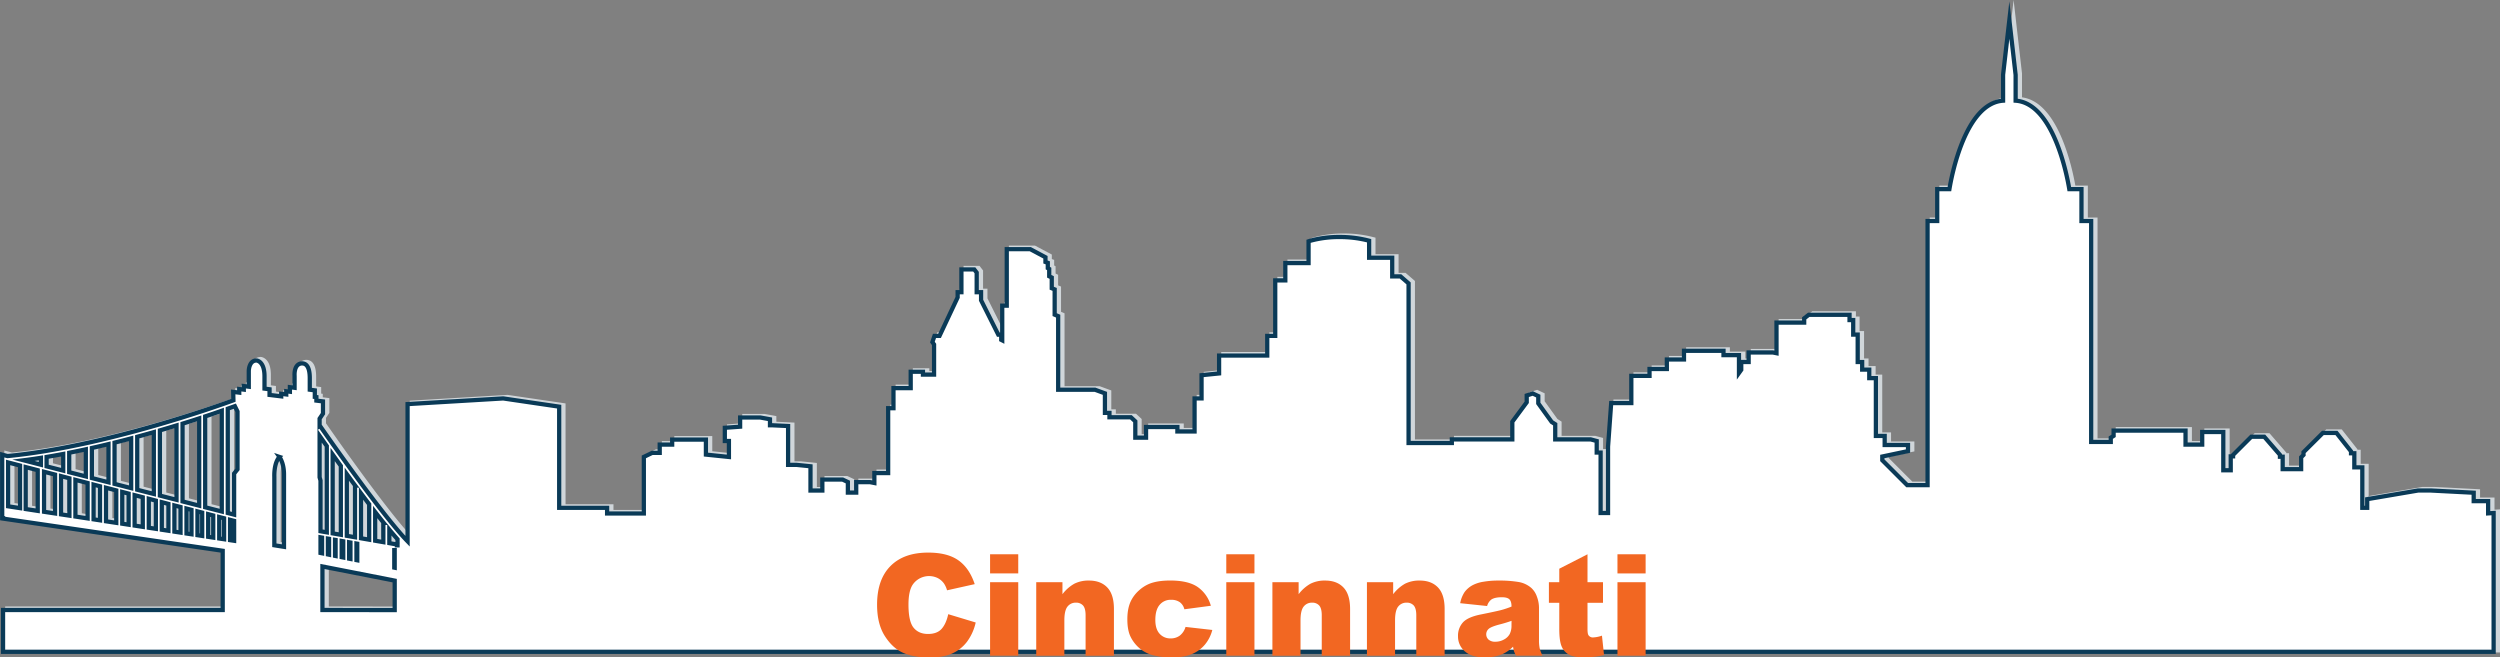 <svg xmlns="http://www.w3.org/2000/svg" viewBox="0 0 1764.38 463.98"><rect x="0" y="0" width="1764.38" height="463.98" fill="#808080" stroke="none"/><defs><style>.cls-1{fill:#d0d6da;}.cls-2,.cls-4{fill:none;stroke-miterlimit:10;stroke-width:3px;}.cls-2{stroke:#d0d6da;}.cls-3{fill:#fff;}.cls-4{stroke:#0a3a57;}.cls-5{fill:#f26722;}</style></defs><g id="Layer_2" data-name="Layer 2"><g id="Capa_1" data-name="Capa 1"><path class="cls-1" d="M1759,361.31v-8.65h-10.18v-5.92l-30.36-1.57h-8.87l-35.93,6.12v6.11h-3.46V328.84h-5.64V318.9h-2.33v-1.35l-10.26-13h-9.59l-13.67,13.59v1.93l-1.67,1.67v8.38H1614v-8.77h-1.93V320L1601,307.22h-9.13L1579,320.08v1h-1.66v9.8h-5.25v-27h-14.88v8.91h-11.77V302.9h-50.76v3.72l-2,1.27v3h-13.84V155H1472V132.47h-8.59c-1.5-9.1-11.18-60.55-37.88-62.42V51.91l-4.43-38.73-4.42,38.56V70.05c-26.71,1.87-36.38,53.32-37.88,62.42h-8.6V155h-6.81V341.39H1349l-17.57-17.57v-2.63l18.15-3.83v-4.3h-16.47v-6.41h-6.21V265.87h-4.67v-6h-5v-5.37h-3.16V235.15h-3.17V224.9h-2.59v-3.74h-28.77l-3.23,2.52v3h-19.54v21.6l-2.66-.54-17,0v6.76h-5.22V260l-1.61,2.24V249.65h-10.92v-3.07h-27.88v6.14h-12.1v6.72h-12.23v4.82h-12.84v19.21H1140.1l-2.22,30.69v46.9h-5.25V318.4h-2.75v-8.16l-4.19-1.12H1100.6V298.4l-2.51-1.61-9.45-13.12v-5.13l-3.87-1.82-4.28,1.39v4.82l-10.17,13.73v12.46h-42.68v2.53H997.1V199l-5.68-4.93h-5.87V180.9H969.26v-12l-1.13-.28a80.94,80.94,0,0,0-19.55-2.35,76.58,76.58,0,0,0-21.06,2.71l-1,.33v15.36h-16.4V196.9H903v39.16h-5.64v13.88H863.38v12.61L851,263.8v16.39h-4.93V303.5H833.94v-3.15H811.83v7.55h-7.59V296.37l-3.1-2.89H786V290.4H782.8V276.61l-7-2.56h-26V222.11l-2.47-1.05V203.24l-2.06-.83v-7.54l-1.79-.88v-5.2l-1-.58v-3.73l-1.65-.58v-3.35l-10.71-5.71h-16.6v39.89h-3.19V239.2l-.71-.36v-3.66h-2.08l-12.15-24.27v-5.68h-3.09V191.39l-1.72-2.24h-9.06v16.08h-2.66v3.65l-12.79,27.18h-3.56l-1.46,4.37,1.17,1.69v21.26h-7.85v-2h-8.64v11.54H633.57v14.17h-3.75v45.78h-9.74v7l-3-.59-9.8,0v7.37h-5.9V339.2l-3.7-1.74H583.37v7.75H575V328.08l-9.87-1h-5.93v-27.4l-11.4-.55h-1.39V294.9l-6.86-1.25-14.2,0v6.48l-10.8.78v9.33h2.89V321.5l-16.25-1.67V309.26H477.39v3.51H468.6v5.84h-5.31l-5.9,2.85V361.4H431.46v-4H397.64V286l-39.51-5.81-67.48,4V381c-19-19.58-61.4-80.81-61.85-81.46l-.24.16v-5.24l2.38-3.53v-8.64l-4.65-.56v-2.48l-1.11-.14V274.5l-3.56-.47v-7.69c0-2.69,0-10.87-5.41-10.87a4.56,4.56,0,0,0-3.43,1.47c-2.13,2.31-1.93,6.59-1.88,7.33v8.41l-3.3-.42,0,3.19-2.58-.32v2.23l-3.56-.43v1.79l-8.23-1,0-4-3.56-.45v-8.65c0-10.3-5-11.14-5.61-11.2h-.16c-4.14,0-5.3,4.79-5.33,7.63v10.86l-3.52-.44,0,2.51-3.21-.4,0,2.52-4.25-.51.14,5.93c-8.89,3.27-90.56,32.71-159.44,39.36l-3.74-1v44.83h.61V365L160.17,387.7v41.82H5.15V459H1762.88V361.07ZM41.87,333.94v27.43l-7.78-1.18V331.93ZM85.06,345.1V368l-7.25-1.1V343.23Zm83.17,35.55-2.86-.43V365.86l2.86.74Zm-7.07-15.88v14.8l-3.45-.52V363.88Zm-7.66,13.64-3.59-.55v-16l3.59.93Zm-7.8-17.64v16.45l-3.34-.51v-16.8Zm-7.55,15.29-3.53-.53V357.91l3.53.91Zm-7.74-19.24v18.06l-4.33-.66V355.71Zm-8.54,16.76-4.68-.71V353.41l4.68,1.21ZM113,352.32v19.9l-5-.76V351Zm-9.22,18.5L98,369.94V348.45l5.75,1.48Zm-10-1.52-4.51-.69V346.19l4.51,1.17ZM73.6,366.22l-4.56-.7V341l4.56,1.18Zm-8.77-26.35v25l-8.61-1.32V337.65ZM52,336.56v26.36l-5.93-.9V335Zm148.21-15.09c1.2,1.74,3.22,5.68,3.22,12.45v51l-6.82-1.09V335.45C196.62,335.34,196.13,326,200.22,321.47Zm43.93,70.76V380.79l1.11.2v11.46Zm11,2.19-.57-.11v-11.7l.57.1Zm-24.58,35.1V398.78l51,10v20.77Zm51-29.85-.3-.06V387.23l.3,0Zm-31.23-6.2-.95-.18V381.71l.95.17Zm-10.48-2.08-.4-.08V380l.4.06Zm-4.61-12.12v11.21l-.82-.17V379.13Zm48.31,4.63h-.23l.1-.58-5.65-1v-9.5c2,2.45,4,4.73,5.78,6.77Zm-10-15.88v13.6l-5.78-1V360.34c2.05,2.65,4.08,5.22,6.05,7.68Zm-10,11.87-5.78-1v-31.7c1.92,2.57,3.85,5.14,5.78,7.67Zm-10-38.27v36.54l-5.78-1V333.62c1.9,2.62,3.86,5.3,5.86,8Zm-10,34.81-5.78-1V319.74c1.8,2.52,3.74,5.24,5.78,8.07ZM230.3,389.48l-1.1-.22V378.21l1.1.19ZM170.62,289.42v40.79l-2.39,3v29l-4.48-1.16V287.43l5-1.79ZM159.53,360l-11.74-3V292.87c4.53-1.49,8.48-2.84,11.74-4Zm-15.95-4.13-11.75-3V298c4.19-1.29,8.12-2.54,11.75-3.72Zm-16-4.12-11.74-3v-46c4.07-1.19,8-2.36,11.74-3.5Zm-16-4.12-11.74-3V307.24c4-1.08,7.94-2.18,11.74-3.26Zm-16-4.13-11.75-3V311.39q6-1.49,11.75-3Zm-16-4.12-11.74-3V315.16q5.92-1.32,11.74-2.74Zm-16-4.13-11.74-3V318.53q5.89-1.15,11.74-2.44Zm-15.95-4.12-11.75-3v-6.65q5.88-1,11.75-2.09Zm-18,28.42-8.5-1.3V328.64l8.5,2.2ZM8.71,325.37l8.46,2.18v30.06l-8.46-1.29ZM233.64,313.8v60.9l-4.44-.77v-35.8l-.64-2.26V306.58C229.91,308.51,231.64,311,233.64,313.8ZM31.88,322.11V327l-12.21-3.15C23.72,323.34,27.79,322.75,31.88,322.11Z"/><path class="cls-2" d="M1759,361.31v-8.65h-10.18v-5.92l-30.36-1.57h-8.87l-35.93,6.12v6.11h-3.46V328.84h-5.64V318.9h-2.33v-1.35l-10.26-13h-9.59l-13.67,13.59v1.93l-1.67,1.67v8.38H1614v-8.77h-1.93V320L1601,307.22h-9.13L1579,320.08v1h-1.66v9.8h-5.25v-27h-14.88v8.91h-11.77V302.9h-50.76v3.72l-2,1.27v3h-13.84V155H1472V132.47h-8.59c-1.5-9.1-11.18-60.55-37.88-62.42V51.91l-4.43-38.73-4.42,38.56V70.05c-26.71,1.87-36.38,53.32-37.88,62.42h-8.6V155h-6.81V341.39H1349l-17.57-17.57v-2.63l18.15-3.83v-4.3h-16.47v-6.41h-6.21V265.87h-4.67v-6h-5v-5.37h-3.16V235.15h-3.17V224.9h-2.59v-3.74h-28.77l-3.23,2.52v3h-19.54v21.6l-2.66-.54-17,0v6.76h-5.22V260l-1.61,2.24V249.65h-10.92v-3.07h-27.88v6.14h-12.1v6.72h-12.23v4.82h-12.84v19.21H1140.1l-2.22,30.69v46.9h-5.25V318.4h-2.75v-8.16l-4.19-1.12H1100.6V298.4l-2.51-1.61-9.45-13.12v-5.13l-3.87-1.82-4.28,1.39v4.82l-10.17,13.73v12.46h-42.68v2.53H997.1V199l-5.68-4.93h-5.87V180.9H969.26v-12l-1.13-.28a80.94,80.94,0,0,0-19.55-2.35,76.58,76.58,0,0,0-21.06,2.71l-1,.33v15.36h-16.4V196.9H903v39.16h-5.64v13.88H863.38v12.61L851,263.8v16.39h-4.93V303.5H833.94v-3.15H811.83v7.55h-7.59V296.37l-3.1-2.89H786V290.4H782.8V276.61l-7-2.56h-26V222.11l-2.47-1.05V203.24l-2.06-.83v-7.54l-1.79-.88v-5.2l-1-.58v-3.73l-1.65-.58v-3.35l-10.71-5.71h-16.6v39.89h-3.19V239.2l-.71-.36v-3.66h-2.08l-12.15-24.27v-5.68h-3.09V191.39l-1.72-2.24h-9.06v16.08h-2.66v3.65l-12.79,27.18h-3.56l-1.46,4.37,1.17,1.69v21.26h-7.85v-2h-8.64v11.54H633.57v14.17h-3.75v45.78h-9.74v7l-3-.59-9.8,0v7.37h-5.9V339.2l-3.7-1.74H583.37v7.75H575V328.08l-9.87-1h-5.93v-27.4l-11.4-.55h-1.39V294.9l-6.86-1.25-14.2,0v6.48l-10.8.78v9.33h2.89V321.5l-16.25-1.67V309.26H477.39v3.51H468.6v5.84h-5.31l-5.9,2.85V361.4H431.46v-4H397.64V286l-39.51-5.81-67.48,4V381c-19-19.58-61.4-80.81-61.85-81.46l-.24.16v-5.24l2.38-3.53v-8.64l-4.65-.56v-2.48l-1.11-.14V274.5l-3.56-.47v-7.69c0-2.69,0-10.87-5.41-10.87a4.56,4.56,0,0,0-3.43,1.47c-2.13,2.31-1.93,6.59-1.88,7.33v8.41l-3.3-.42,0,3.19-2.58-.32v2.23l-3.56-.43v1.79l-8.23-1,0-4-3.56-.45v-8.65c0-10.3-5-11.14-5.61-11.2h-.16c-4.14,0-5.3,4.79-5.33,7.63v10.86l-3.52-.44,0,2.51-3.21-.4,0,2.52-4.25-.51.14,5.93c-8.89,3.27-90.56,32.71-159.44,39.36l-3.74-1v44.83h.61V365L160.17,387.7v41.82H5.15V459H1762.88V361.07ZM41.87,333.94v27.43l-7.78-1.18V331.93ZM85.06,345.1V368l-7.25-1.1V343.23Zm83.17,35.55-2.86-.43V365.86l2.86.74Zm-7.07-15.88v14.8l-3.45-.52V363.88Zm-7.66,13.64-3.59-.55v-16l3.59.93Zm-7.8-17.64v16.45l-3.34-.51v-16.8Zm-7.55,15.29-3.53-.53V357.91l3.53.91Zm-7.74-19.24v18.06l-4.33-.66V355.71Zm-8.54,16.76-4.68-.71V353.41l4.68,1.21ZM113,352.32v19.9l-5-.76V351Zm-9.22,18.5L98,369.94V348.45l5.75,1.48Zm-10-1.52-4.51-.69V346.19l4.51,1.17ZM73.6,366.22l-4.56-.7V341l4.56,1.18Zm-8.77-26.35v25l-8.61-1.32V337.65ZM52,336.56v26.36l-5.93-.9V335Zm148.21-15.09c1.2,1.74,3.22,5.68,3.22,12.45v51l-6.82-1.09V335.45C196.62,335.34,196.13,326,200.22,321.47Zm43.93,70.76V380.79l1.11.2v11.46Zm11,2.19-.57-.11v-11.7l.57.1Zm-24.58,35.1V398.78l51,10v20.77Zm51-29.85-.3-.06V387.23l.3,0Zm-31.23-6.2-.95-.18V381.71l.95.17Zm-10.48-2.08-.4-.08V380l.4.06Zm-4.61-12.12v11.21l-.82-.17V379.13Zm48.31,4.63h-.23l.1-.58-5.65-1v-9.5c2,2.45,4,4.73,5.78,6.77Zm-10-15.88v13.6l-5.78-1V360.34c2.05,2.65,4.08,5.22,6.05,7.68Zm-10,11.87-5.78-1v-31.7c1.92,2.57,3.85,5.14,5.78,7.67Zm-10-38.27v36.54l-5.78-1V333.62c1.9,2.62,3.86,5.3,5.86,8Zm-10,34.81-5.78-1V319.74c1.8,2.52,3.74,5.24,5.78,8.07ZM230.3,389.48l-1.1-.22V378.21l1.1.19ZM170.62,289.42v40.79l-2.39,3v29l-4.48-1.16V287.43l5-1.79ZM159.53,360l-11.74-3V292.87c4.53-1.49,8.48-2.84,11.74-4Zm-15.95-4.13-11.75-3V298c4.19-1.29,8.12-2.54,11.75-3.72Zm-16-4.12-11.74-3v-46c4.07-1.19,8-2.36,11.74-3.5Zm-16-4.12-11.74-3V307.24c4-1.08,7.94-2.18,11.74-3.26Zm-16-4.13-11.75-3V311.39q6-1.49,11.75-3Zm-16-4.12-11.74-3V315.16q5.92-1.32,11.74-2.74Zm-16-4.13-11.74-3V318.53q5.89-1.15,11.74-2.44Zm-15.95-4.12-11.75-3v-6.65q5.88-1,11.75-2.09Zm-18,28.42-8.5-1.3V328.64l8.5,2.2ZM8.71,325.37l8.46,2.18v30.06l-8.46-1.29ZM233.64,313.8v60.9l-4.44-.77v-35.8l-.64-2.26V306.58C229.91,308.51,231.64,311,233.64,313.8ZM31.88,322.11V327l-12.21-3.15C23.72,323.34,27.79,322.75,31.88,322.11Z"/><path class="cls-3" d="M1756,362.31v-8.65h-10.18v-5.92l-30.36-1.57h-8.87l-35.93,6.12v6.11h-3.46V329.84h-5.64V319.9h-2.33v-1.35l-10.26-13h-9.59l-13.67,13.59v1.93l-1.67,1.67v8.38H1611v-8.77h-1.93V321L1598,308.22h-9.13L1576,321.08v1h-1.66v9.8h-5.25v-27h-14.88v8.91h-11.77V303.9h-50.76v3.72l-2,1.27v3h-13.84V156H1469V133.47h-8.59c-1.5-9.1-11.18-60.55-37.88-62.42V52.91l-4.43-38.73-4.42,38.56V71.05c-26.71,1.87-36.38,53.32-37.88,62.42h-8.6V156h-6.81V342.39H1346l-17.57-17.57v-2.63l18.15-3.83v-4.3h-16.47v-6.41h-6.21V266.87h-4.67v-6h-5v-5.37h-3.16V236.15h-3.17V225.9h-2.59v-3.74h-28.77l-3.23,2.52v3h-19.54v21.6l-2.66-.54-17,0v6.76h-5.22V261l-1.61,2.24V250.65h-10.92v-3.07h-27.88v6.14h-12.1v6.72h-12.23v4.82h-12.84v19.21H1137.1l-2.22,30.69v46.9h-5.25V319.4h-2.75v-8.16l-4.19-1.12H1097.6V299.4l-2.51-1.61-9.45-13.12v-5.13l-3.87-1.82-4.28,1.39v4.82l-10.17,13.73v12.46h-42.68v2.53H994.1V200l-5.68-4.93h-5.87V181.9H966.26v-12l-1.13-.28a80.94,80.94,0,0,0-19.55-2.35,76.58,76.58,0,0,0-21.06,2.71l-1,.33v15.36h-16.4V197.9H900v39.16h-5.64v13.88H860.38v12.61L848,264.8v16.39h-4.93V304.5H830.94v-3.15H808.83v7.55h-7.59V297.37l-3.1-2.89H783V291.4H779.8V277.61l-7-2.56h-26V223.11l-2.47-1.05V204.24l-2.06-.83v-7.54l-1.79-.88v-5.2l-1-.58v-3.73l-1.65-.58v-3.35l-10.71-5.71h-16.6v39.89h-3.19V240.2l-.71-.36v-3.66h-2.08l-12.15-24.27v-5.68h-3.09V192.39l-1.72-2.24h-9.06v16.08h-2.66v3.65l-12.79,27.18h-3.56l-1.46,4.37,1.17,1.69v21.26h-7.85v-2h-8.64v11.54H630.57v14.17h-3.75v45.78h-9.74v7l-3-.59-9.8,0v7.37h-5.9V340.2l-3.7-1.74H580.37v7.75H572V329.08l-9.87-1h-5.93v-27.4l-11.4-.55h-1.39V295.9l-6.86-1.25-14.2,0v6.48l-10.8.78v9.33h2.89V322.5l-16.25-1.67V310.26H474.39v3.51H465.6v5.84h-5.31l-5.9,2.85V362.4H428.46v-4H394.64V287l-39.51-5.81-67.48,4V382c-19-19.58-61.4-80.81-61.85-81.46l-.24.16v-5.24l2.38-3.53v-8.64l-4.65-.56v-2.48l-1.11-.14V275.5l-3.56-.47v-7.69c0-2.69,0-10.87-5.41-10.87a4.56,4.56,0,0,0-3.43,1.47c-2.13,2.31-1.93,6.59-1.88,7.33v8.41l-3.3-.42,0,3.19-2.58-.32v2.23l-3.56-.43v1.79l-8.23-1,0-4-3.56-.45v-8.65c0-10.3-5-11.14-5.61-11.2h-.16c-4.14,0-5.3,4.79-5.33,7.63v10.86l-3.52-.44,0,2.51-3.21-.4,0,2.52-4.25-.51.14,5.93c-8.89,3.27-90.56,32.71-159.44,39.36l-3.74-1v44.83h.61V366L157.17,388.7v41.82H2.15V460H1759.88V362.07ZM38.87,334.94v27.43l-7.78-1.18V332.93ZM82.06,346.1V369l-7.25-1.1V344.23Zm83.17,35.55-2.86-.43V366.86l2.86.74Zm-7.07-15.88v14.8l-3.45-.52V364.88Zm-7.66,13.64-3.59-.55v-16l3.59.93Zm-7.8-17.64v16.45l-3.34-.51v-16.8Zm-7.55,15.29-3.53-.53V358.91l3.53.91Zm-7.74-19.24v18.06l-4.33-.66V356.71Zm-8.54,16.76-4.68-.71V354.41l4.68,1.21ZM110,353.32v19.9l-5-.76V352Zm-9.22,18.5L95,370.94V349.45l5.75,1.48Zm-10-1.52-4.51-.69V347.19l4.51,1.17ZM70.6,367.22l-4.56-.7V342l4.56,1.18Zm-8.77-26.35v25l-8.61-1.32V338.65ZM49,337.56v26.36l-5.93-.9V336Zm148.21-15.09c1.2,1.74,3.22,5.68,3.22,12.45v51l-6.82-1.09V336.45C193.62,336.34,193.13,327,197.22,322.47Zm43.93,70.76V381.79l1.11.2v11.46Zm11,2.19-.57-.11v-11.7l.57.1Zm-24.58,35.1V399.78l51,10v20.77Zm51-29.85-.3-.06V388.23l.3,0Zm-31.23-6.2-.95-.18V382.71l.95.17Zm-10.48-2.08-.4-.08V381l.4.06Zm-4.61-12.12v11.21l-.82-.17V380.13Zm48.31,4.63h-.23l.1-.58-5.65-1v-9.5c2,2.45,4,4.73,5.78,6.77Zm-10-15.88v13.6l-5.78-1V361.34c2.05,2.65,4.08,5.22,6.05,7.68Zm-10,11.87-5.78-1v-31.7c1.92,2.57,3.85,5.14,5.78,7.67Zm-10-38.27v36.54l-5.78-1V334.62c1.9,2.62,3.86,5.3,5.86,8Zm-10,34.81-5.78-1V320.74c1.8,2.52,3.74,5.24,5.78,8.07ZM227.3,390.48l-1.1-.22V379.21l1.1.19ZM167.62,290.42v40.79l-2.39,3v29l-4.48-1.16V288.43l5-1.79ZM156.53,361l-11.74-3V293.87c4.53-1.49,8.48-2.84,11.74-4Zm-15.95-4.13-11.75-3V299c4.19-1.29,8.12-2.54,11.75-3.72Zm-16-4.12-11.74-3v-46c4.07-1.19,8-2.36,11.74-3.5Zm-16-4.12-11.74-3V308.24c4-1.08,7.94-2.18,11.74-3.26Zm-16-4.13-11.75-3V312.39q6-1.49,11.75-3Zm-16-4.12-11.74-3V316.16q5.92-1.32,11.74-2.74Zm-16-4.13-11.74-3V319.53q5.89-1.15,11.74-2.44Zm-15.95-4.12-11.75-3v-6.65q5.88-1,11.75-2.09Zm-18,28.42-8.5-1.3V329.64l8.5,2.2ZM5.71,326.37l8.46,2.18v30.06l-8.46-1.29ZM230.64,314.8v60.9l-4.44-.77v-35.8l-.64-2.26V307.58C226.91,309.51,228.64,312,230.64,314.8ZM28.88,323.11V328l-12.21-3.15C20.72,324.34,24.79,323.75,28.88,323.11Z"/><path class="cls-4" d="M1756,362.31v-8.65h-10.18v-5.92l-30.36-1.57h-8.87l-35.93,6.12v6.11h-3.46V329.84h-5.64V319.9h-2.33v-1.35l-10.26-13h-9.59l-13.67,13.59v1.93l-1.67,1.67v8.38H1611v-8.77h-1.93V321L1598,308.22h-9.13L1576,321.08v1h-1.66v9.8h-5.25v-27h-14.88v8.91h-11.77V303.9h-50.76v3.72l-2,1.27v3h-13.84V156H1469V133.47h-8.59c-1.5-9.1-11.18-60.55-37.88-62.42V52.91l-4.43-38.73-4.42,38.56V71.05c-26.71,1.87-36.38,53.32-37.88,62.42h-8.6V156h-6.81V342.39H1346l-17.57-17.57v-2.63l18.15-3.83v-4.3h-16.47v-6.41h-6.21V266.87h-4.67v-6h-5v-5.37h-3.16V236.15h-3.17V225.9h-2.59v-3.74h-28.77l-3.23,2.52v3h-19.54v21.6l-2.66-.54-17,0v6.76h-5.22V261l-1.61,2.24V250.65h-10.92v-3.07h-27.88v6.14h-12.1v6.72h-12.23v4.82h-12.84v19.21H1137.1l-2.22,30.69v46.9h-5.25V319.4h-2.75v-8.16l-4.19-1.12H1097.6V299.4l-2.51-1.61-9.45-13.12v-5.13l-3.87-1.82-4.28,1.39v4.82l-10.17,13.73v12.46h-42.68v2.53H994.1V200l-5.68-4.93h-5.87V181.9H966.26v-12l-1.13-.28a80.94,80.94,0,0,0-19.55-2.35,76.58,76.58,0,0,0-21.06,2.71l-1,.33v15.36h-16.4V197.9H900v39.16h-5.64v13.88H860.38v12.61L848,264.8v16.39h-4.93V304.5H830.94v-3.15H808.83v7.55h-7.59V297.37l-3.1-2.89H783V291.4H779.8V277.61l-7-2.56h-26V223.11l-2.47-1.05V204.24l-2.06-.83v-7.54l-1.79-.88v-5.2l-1-.58v-3.73l-1.65-.58v-3.35l-10.71-5.71h-16.6v39.89h-3.19V240.2l-.71-.36v-3.66h-2.08l-12.15-24.27v-5.68h-3.09V192.39l-1.72-2.24h-9.06v16.08h-2.66v3.65l-12.79,27.18h-3.56l-1.46,4.37,1.17,1.69v21.26h-7.85v-2h-8.64v11.54H630.57v14.17h-3.75v45.78h-9.74v7l-3-.59-9.8,0v7.37h-5.9V340.2l-3.7-1.74H580.37v7.75H572V329.08l-9.87-1h-5.93v-27.4l-11.4-.55h-1.39V295.9l-6.86-1.25-14.2,0v6.48l-10.8.78v9.33h2.89V322.5l-16.25-1.67V310.26H474.39v3.51H465.6v5.84h-5.31l-5.9,2.85V362.4H428.46v-4H394.64V287l-39.51-5.81-67.48,4V382c-19-19.58-61.4-80.81-61.85-81.46l-.24.16v-5.24l2.38-3.53v-8.64l-4.65-.56v-2.48l-1.11-.14V275.5l-3.56-.47v-7.69c0-2.69,0-10.87-5.41-10.87a4.56,4.56,0,0,0-3.43,1.47c-2.13,2.31-1.93,6.59-1.88,7.33v8.41l-3.3-.42,0,3.19-2.58-.32v2.23l-3.56-.43v1.79l-8.23-1,0-4-3.56-.45v-8.65c0-10.3-5-11.14-5.61-11.2h-.16c-4.14,0-5.3,4.79-5.33,7.63v10.86l-3.52-.44,0,2.51-3.21-.4,0,2.52-4.25-.51.14,5.93c-8.89,3.27-90.56,32.71-159.44,39.36l-3.74-1v44.83h.61V366L157.17,388.7v41.82H2.15V460H1759.88V362.07ZM38.87,334.94v27.43l-7.78-1.18V332.93ZM82.06,346.1V369l-7.25-1.1V344.23Zm83.17,35.55-2.86-.43V366.86l2.86.74Zm-7.07-15.88v14.8l-3.45-.52V364.88Zm-7.66,13.64-3.59-.55v-16l3.59.93Zm-7.8-17.64v16.45l-3.34-.51v-16.8Zm-7.55,15.29-3.53-.53V358.91l3.53.91Zm-7.74-19.24v18.06l-4.33-.66V356.71Zm-8.54,16.76-4.68-.71V354.41l4.68,1.21ZM110,353.32v19.9l-5-.76V352Zm-9.22,18.5L95,370.94V349.45l5.75,1.48Zm-10-1.52-4.51-.69V347.19l4.51,1.17ZM70.6,367.22l-4.56-.7V342l4.56,1.18Zm-8.77-26.35v25l-8.61-1.32V338.65ZM49,337.56v26.36l-5.93-.9V336Zm148.21-15.09c1.2,1.74,3.22,5.68,3.22,12.45v51l-6.82-1.09V336.45C193.62,336.34,193.13,327,197.22,322.47Zm43.93,70.76V381.79l1.11.2v11.46Zm11,2.19-.57-.11v-11.7l.57.1Zm-24.58,35.1V399.78l51,10v20.77Zm51-29.85-.3-.06V388.23l.3,0Zm-31.23-6.2-.95-.18V382.71l.95.17Zm-10.48-2.08-.4-.08V381l.4.06Zm-4.61-12.12v11.21l-.82-.17V380.13Zm48.31,4.63h-.23l.1-.58-5.65-1v-9.5c2,2.45,4,4.73,5.78,6.77Zm-10-15.88v13.6l-5.78-1V361.34c2.05,2.65,4.08,5.22,6.05,7.68Zm-10,11.87-5.78-1v-31.7c1.92,2.57,3.85,5.14,5.78,7.67Zm-10-38.27v36.54l-5.78-1V334.62c1.9,2.62,3.86,5.3,5.86,8Zm-10,34.81-5.78-1V320.74c1.8,2.52,3.74,5.24,5.78,8.07ZM227.3,390.48l-1.1-.22V379.21l1.1.19ZM167.62,290.42v40.79l-2.39,3v29l-4.48-1.16V288.43l5-1.79ZM156.53,361l-11.74-3V293.87c4.53-1.49,8.48-2.84,11.74-4Zm-15.95-4.13-11.75-3V299c4.19-1.29,8.12-2.54,11.75-3.72Zm-16-4.12-11.74-3v-46c4.07-1.19,8-2.36,11.74-3.5Zm-16-4.12-11.74-3V308.24c4-1.08,7.94-2.18,11.74-3.26Zm-16-4.13-11.75-3V312.39q6-1.49,11.75-3Zm-16-4.12-11.74-3V316.16q5.92-1.32,11.74-2.74Zm-16-4.13-11.74-3V319.53q5.89-1.15,11.74-2.44Zm-15.95-4.12-11.75-3v-6.65q5.88-1,11.75-2.09Zm-18,28.42-8.5-1.3V329.64l8.5,2.2ZM5.71,326.37l8.46,2.18v30.06l-8.46-1.29ZM230.64,314.8v60.9l-4.44-.77v-35.8l-.64-2.26V307.58C226.91,309.51,228.64,312,230.64,314.8ZM28.88,323.11V328l-12.21-3.15C20.72,324.34,24.79,323.75,28.88,323.11Z"/><path class="cls-5" d="M669.21,433.46l19.39,5.86a35.78,35.78,0,0,1-6.16,13.62A26.71,26.71,0,0,1,672,461.2Q665.8,464,656.17,464q-11.67,0-19.06-3.39t-12.77-11.93Q619,440.13,619,426.8q0-17.76,9.45-27.3T655.15,390q13.53,0,21.26,5.47t11.5,16.79l-19.53,4.35a16.66,16.66,0,0,0-2.15-4.79,12.66,12.66,0,0,0-4.54-3.9,14,14,0,0,0-17.53,4.68q-3,4.49-3,14.09,0,11.89,3.61,16.31t10.16,4.42q6.35,0,9.59-3.57C666.66,441.44,668.24,438,669.21,433.46Z"/><path class="cls-5" d="M698.75,391.18h19.88V404.7H698.75Zm0,19.72h19.88v51.86H698.75Z"/><path class="cls-5" d="M731.32,410.9h18.51v8.45a27.39,27.39,0,0,1,8.4-7.4,22.11,22.11,0,0,1,10.35-2.22q8.25,0,12.91,4.91t4.67,15.16v33h-20V434.24q0-4.87-1.8-6.91a6.46,6.46,0,0,0-5.08-2,7.23,7.23,0,0,0-5.86,2.73q-2.25,2.74-2.25,9.82v24.9H731.32Z"/><path class="cls-5" d="M836.69,442.45l18.9,2.14a26.4,26.4,0,0,1-5.13,10.23,23.82,23.82,0,0,1-9.1,6.72q-5.55,2.38-14.09,2.39a51.78,51.78,0,0,1-13.75-1.54,24,24,0,0,1-9.44-5,25.14,25.14,0,0,1-6.21-8.08q-2.24-4.62-2.24-12.29,0-8,2.73-13.32a24.32,24.32,0,0,1,5.47-7,25.37,25.37,0,0,1,7.13-4.61q5.81-2.39,14.89-2.39,12.71,0,19.36,4.54a23.94,23.94,0,0,1,9.35,13.28L835.86,430a8.61,8.61,0,0,0-3.2-5,10.38,10.38,0,0,0-6.22-1.69,10,10,0,0,0-8,3.54q-3.06,3.53-3.06,10.7,0,6.38,3,9.7a10,10,0,0,0,7.72,3.31,10.62,10.62,0,0,0,6.56-2A11.94,11.94,0,0,0,836.69,442.45Z"/><path class="cls-5" d="M865.45,391.18h19.88V404.7H865.45Zm0,19.72h19.88v51.86H865.45Z"/><path class="cls-5" d="M898,410.9h18.51v8.45a27.48,27.48,0,0,1,8.39-7.4,22.18,22.18,0,0,1,10.36-2.22q8.25,0,12.91,4.91t4.66,15.16v33h-20V434.24q0-4.87-1.8-6.91a6.46,6.46,0,0,0-5.08-2,7.23,7.23,0,0,0-5.86,2.73q-2.25,2.74-2.25,9.82v24.9H898Z"/><path class="cls-5" d="M964.72,410.9h18.51v8.45a27.48,27.48,0,0,1,8.39-7.4,22.18,22.18,0,0,1,10.36-2.22q8.25,0,12.91,4.91t4.66,15.16v33h-20V434.24q0-4.87-1.8-6.91a6.46,6.46,0,0,0-5.08-2,7.23,7.23,0,0,0-5.86,2.73q-2.25,2.74-2.25,9.82v24.9H964.72Z"/><path class="cls-5" d="M1049.53,427.7l-19-2a21.47,21.47,0,0,1,3.1-7.84,17.14,17.14,0,0,1,5.84-4.95,24.45,24.45,0,0,1,7.52-2.35,60.88,60.88,0,0,1,10.35-.83,83,83,0,0,1,14.35,1,18.45,18.45,0,0,1,9,4.18,14.68,14.68,0,0,1,4,6.22,22.43,22.43,0,0,1,1.46,7.69v22.9a27.46,27.46,0,0,0,.47,5.74,25.93,25.93,0,0,0,2,5.3H1070a18,18,0,0,1-1.46-3.05,22.47,22.47,0,0,1-.69-3.3,25.54,25.54,0,0,1-7.76,5.37,32.38,32.38,0,0,1-12.26,2.15q-9.27,0-14.08-4.3A13.62,13.62,0,0,1,1029,449a13.89,13.89,0,0,1,3.46-9.72q3.46-3.81,12.8-5.66,11.17-2.25,14.5-3.15a66.18,66.18,0,0,0,7-2.37q0-3.66-1.51-5.13t-5.33-1.46q-4.87,0-7.32,1.56A8.62,8.62,0,0,0,1049.53,427.7Zm17.24,10.45q-4.1,1.47-8.54,2.59-6.06,1.61-7.67,3.17a5.08,5.08,0,0,0,0,7.5,6.9,6.9,0,0,0,4.8,1.49,12.3,12.3,0,0,0,6.18-1.62,9.62,9.62,0,0,0,4-3.93,13.09,13.09,0,0,0,1.2-6Z"/><path class="cls-5" d="M1120.38,391.18V410.9h10.94v14.55h-10.94v18.38c0,2.21.21,3.67.64,4.38a3.63,3.63,0,0,0,3.42,1.66,21.7,21.7,0,0,0,6.15-1.27l1.46,13.72a64.89,64.89,0,0,1-13.77,1.61q-7.41,0-10.93-1.9a11.55,11.55,0,0,1-5.2-5.78q-1.7-3.87-1.69-12.56V425.45h-7.32V410.9h7.32v-9.52Z"/><path class="cls-5" d="M1141.53,391.18h19.87V404.7h-19.87Zm0,19.72h19.87v51.86h-19.87Z"/></g></g></svg>